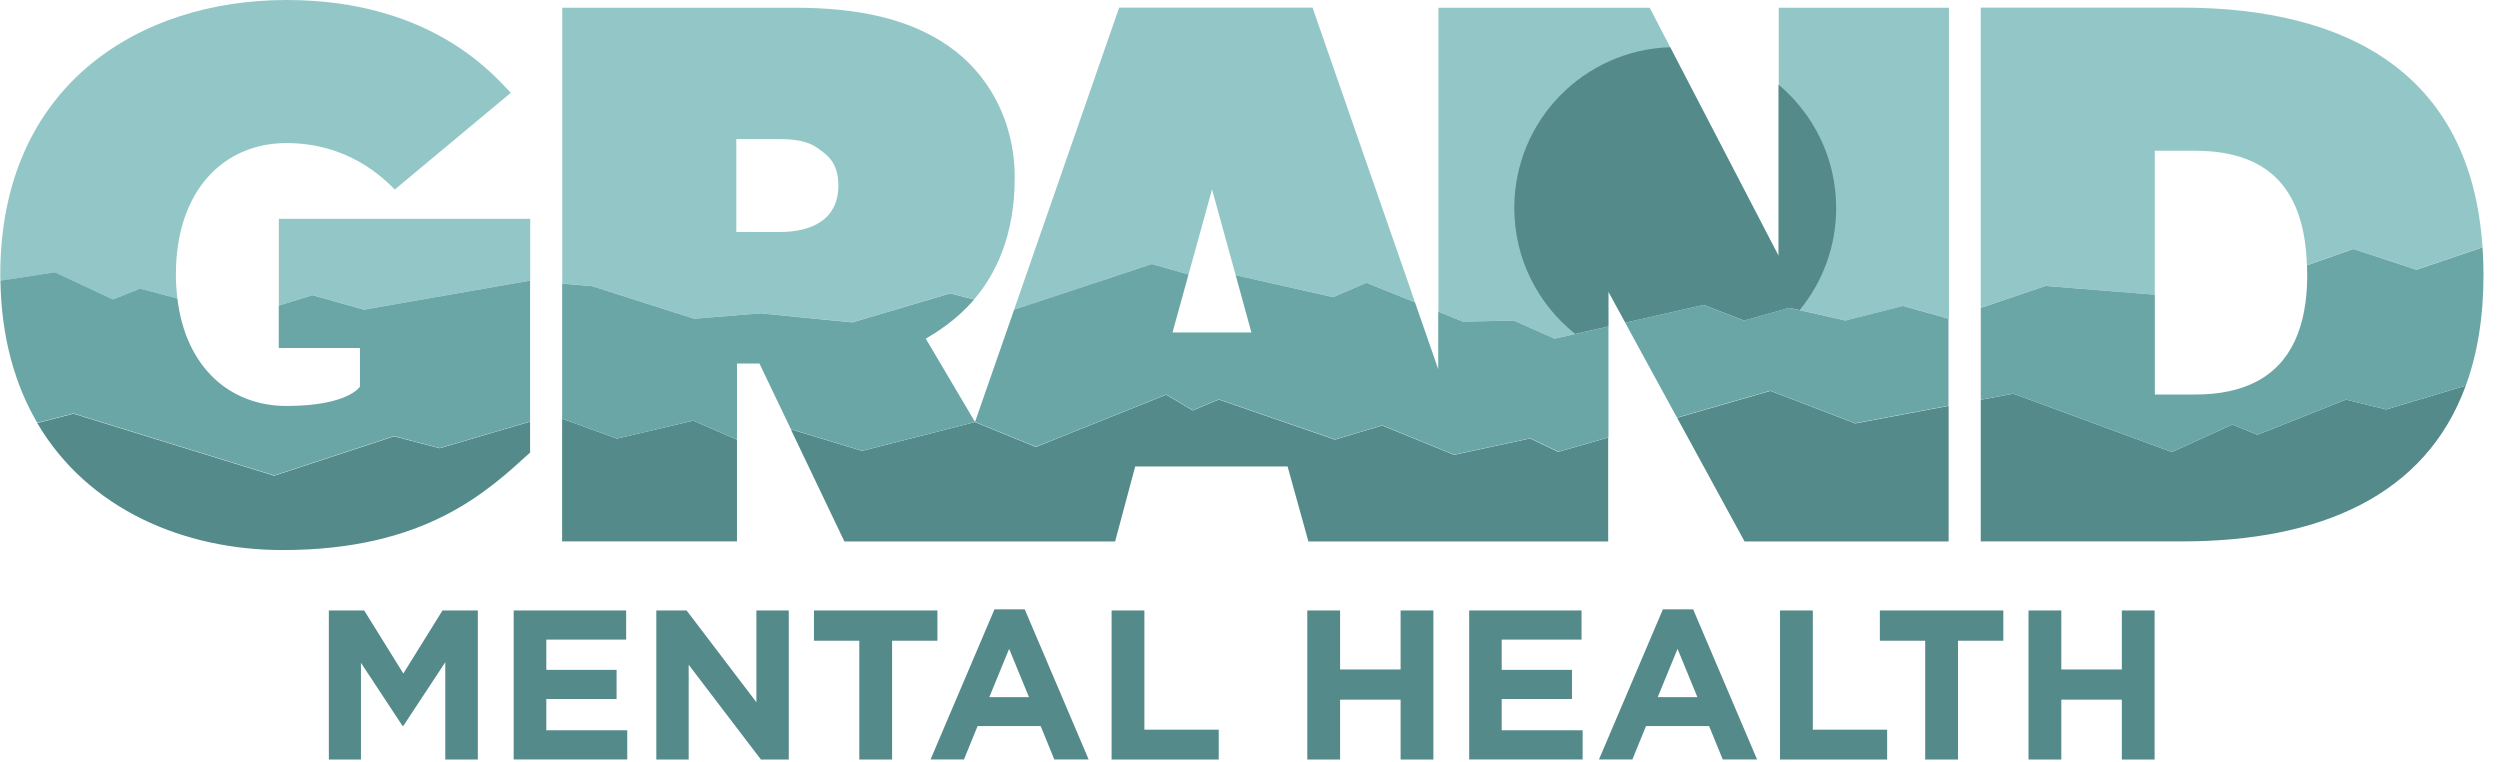 <svg width="141" height="43" viewBox="0 0 141 43" fill="none" xmlns="http://www.w3.org/2000/svg">
<path d="M24.801 25.282L29.897 23.781V25.526C27.497 27.706 24.008 31.023 15.939 31.023C10.404 31.023 4.97 28.743 2.102 23.863L4.143 23.332L15.466 26.831L22.23 24.608L24.801 25.282ZM86.3 24.728L82.012 25.655L77.959 24.001L75.291 24.795L68.738 22.534L67.271 23.151L65.775 22.261L58.423 25.211L54.986 23.805L48.624 25.43L44.6 24.212L47.625 30.54H62.892L64.025 26.31H72.62L73.795 30.54H90.702V24.675L87.882 25.488L86.3 24.728ZM34.796 24.737L31.703 23.614V30.535H41.565V24.8L39.103 23.724L34.796 24.737ZM134.581 23.093L132.311 22.539L127.321 24.522L125.901 23.944L122.498 25.497L113.555 22.204L111.714 22.548V30.535H123.057C130.824 30.535 136.799 27.973 139.07 21.75L134.581 23.093ZM99.855 22.046L94.588 23.562L98.393 30.54H109.903V22.892L104.64 23.882L99.855 22.046Z" fill="#558A8A"/>
<path d="M57.193 17.471L63.12 0.43H74.028L79.807 17.05L77.068 15.95L75.189 16.758L69.692 15.52L68.359 10.683L67.035 15.477L64.965 14.889L57.193 17.471ZM82.517 18.14L85.385 18.078L87.674 19.101L90.714 18.412V16.448L91.67 18.197L96.092 17.198L98.367 18.078L100.924 17.361L104.098 18.078L107.363 17.26L109.92 17.977V0.435H100.322V14.445L93.042 0.435H81.126V17.581L82.517 18.14ZM115.369 16.127L121.53 16.62V8.503H123.801C128.194 8.503 129.976 10.917 130.11 14.961L132.73 14.039L136.286 15.21L140.014 13.948C139.374 4.264 132.558 0.43 123.055 0.43H111.712V17.361L115.369 16.127ZM3.103 15.358L6.373 16.892L7.907 16.28L10.006 16.84C9.953 16.409 9.92 15.96 9.92 15.487C9.92 10.688 12.668 8.069 16.157 8.069C19.647 8.069 21.611 10.033 22.266 10.688L28.81 5.234C27.94 4.359 24.446 0 16.157 0C7.869 0 0.016 4.799 0.016 15.487C0.016 15.606 0.016 15.716 0.025 15.836L3.103 15.358ZM31.711 15.989V0.435H44.799C48.508 0.435 51.342 1.09 53.522 2.615C55.702 4.139 57.231 6.759 57.231 10.028C57.231 13.298 56.146 15.482 54.941 16.887L53.598 16.543L48.078 18.178L42.882 17.671L39.158 17.977L33.408 16.142L31.711 15.989ZM41.524 13.083H44.01C45.712 13.083 47.284 12.428 47.284 10.463C47.284 9.154 46.629 8.719 46.194 8.413C45.759 8.064 45.105 7.844 44.015 7.844H41.529V13.083H41.524ZM15.727 17.236L17.63 16.648L20.536 17.466L29.904 15.826V12.342H15.727V17.236Z" fill="#93C7C7"/>
<path d="M103.56 11.732C103.56 13.916 102.786 15.924 101.5 17.486L100.922 17.358L98.365 18.075L96.089 17.195L91.668 18.194L90.712 16.445V18.409L88.838 18.83C86.749 17.166 85.406 14.609 85.406 11.727C85.406 6.813 89.316 2.817 94.196 2.664L100.31 14.432V4.772C102.298 6.445 103.56 8.94 103.56 11.732Z" fill="#558A8A"/>
<path d="M20.529 17.466L29.898 15.827V23.771L24.802 25.272L22.231 24.593L15.467 26.816L4.144 23.317L2.103 23.848C0.836 21.692 0.076 19.025 0.023 15.827L3.102 15.354L6.371 16.888L7.906 16.276L10.004 16.835C10.477 20.765 13.01 22.896 16.156 22.896C19.645 22.896 20.3 21.806 20.3 21.806V19.627H15.721V17.237L17.623 16.649L20.529 17.466ZM85.383 18.078L82.515 18.14L81.115 17.576V20.817L79.805 17.05L77.066 15.951L75.188 16.759L69.691 15.521L70.58 18.752H66.129L67.033 15.478L64.963 14.89L57.196 17.466L54.992 23.795L58.429 25.2L65.781 22.251L67.277 23.14L68.744 22.523L75.297 24.784L77.965 23.991L82.018 25.645L86.306 24.717L87.897 25.477L90.717 24.665V18.413L87.677 19.101L85.383 18.078ZM54.94 16.893L53.597 16.549L48.076 18.183L42.88 17.672L39.157 17.978L33.406 16.142L31.705 15.994V23.613L34.797 24.737L39.104 23.723L41.566 24.799V20.502H42.832L44.606 24.206L48.63 25.425L54.992 23.8L52.215 19.101C52.813 18.743 53.917 18.083 54.94 16.893ZM140.017 13.953L136.289 15.215L132.733 14.044L130.113 14.966C130.118 15.139 130.128 15.311 130.128 15.488C130.128 18.437 129.215 20.535 127.202 21.553C126.299 22.012 125.171 22.251 123.804 22.251H121.533V16.62L115.372 16.128L111.715 17.366V22.547L113.556 22.203L122.499 25.497L125.902 23.943L127.322 24.521L132.312 22.538L134.583 23.092L139.071 21.749C139.721 19.971 140.07 17.892 140.07 15.488C140.07 14.957 140.046 14.45 140.017 13.953ZM104.087 18.078L100.913 17.361L98.356 18.078L96.08 17.199L91.659 18.198L94.58 23.551L99.847 22.036L104.632 23.871L109.894 22.882V17.973L107.337 17.256L104.087 18.078Z" fill="#6BA6A6"/>
<path d="M18.547 34.429H20.54L22.748 37.986L24.957 34.429H26.95V42.837H25.114V37.35L22.748 40.94H22.701L20.358 37.383V42.837H18.547V34.429ZM28.972 34.429H35.315V36.074H30.812V37.78H34.775V39.424H30.812V41.188H35.377V42.832H28.972V34.429ZM37.016 34.429H38.723L42.661 39.606V34.429H44.487V42.837H42.915L38.842 37.493V42.837H37.016V34.429ZM48.464 36.136H45.907V34.429H52.871V36.136H50.314V42.837H48.464V36.136ZM56.088 34.367H57.795L61.399 42.832H59.463L58.693 40.949H55.137L54.367 42.832H52.484L56.088 34.367ZM58.034 39.319L56.915 36.595L55.797 39.319H58.034ZM62.694 34.429H64.544V41.155H68.736V42.837H62.694V34.429ZM73.731 34.429H75.581V37.756H78.994V34.429H80.843V42.837H78.994V39.462H75.581V42.837H73.731V34.429ZM82.856 34.429H89.199V36.074H84.696V37.78H88.659V39.424H84.696V41.188H89.261V42.832H82.861V34.429H82.856ZM93.787 34.367H95.494L99.098 42.832H97.162L96.392 40.949H92.836L92.067 42.832H90.183L93.787 34.367ZM95.733 39.319L94.614 36.595L93.496 39.319H95.733ZM100.393 34.429H102.243V41.155H106.435V42.837H100.393V34.429ZM108.581 36.136H106.024V34.429H112.988V36.136H110.431V42.837H108.581V36.136ZM114.408 34.429H116.258V37.756H119.671V34.429H121.52V42.837H119.671V39.462H116.258V42.837H114.408V34.429Z" fill="#558A8A"/>
</svg>
